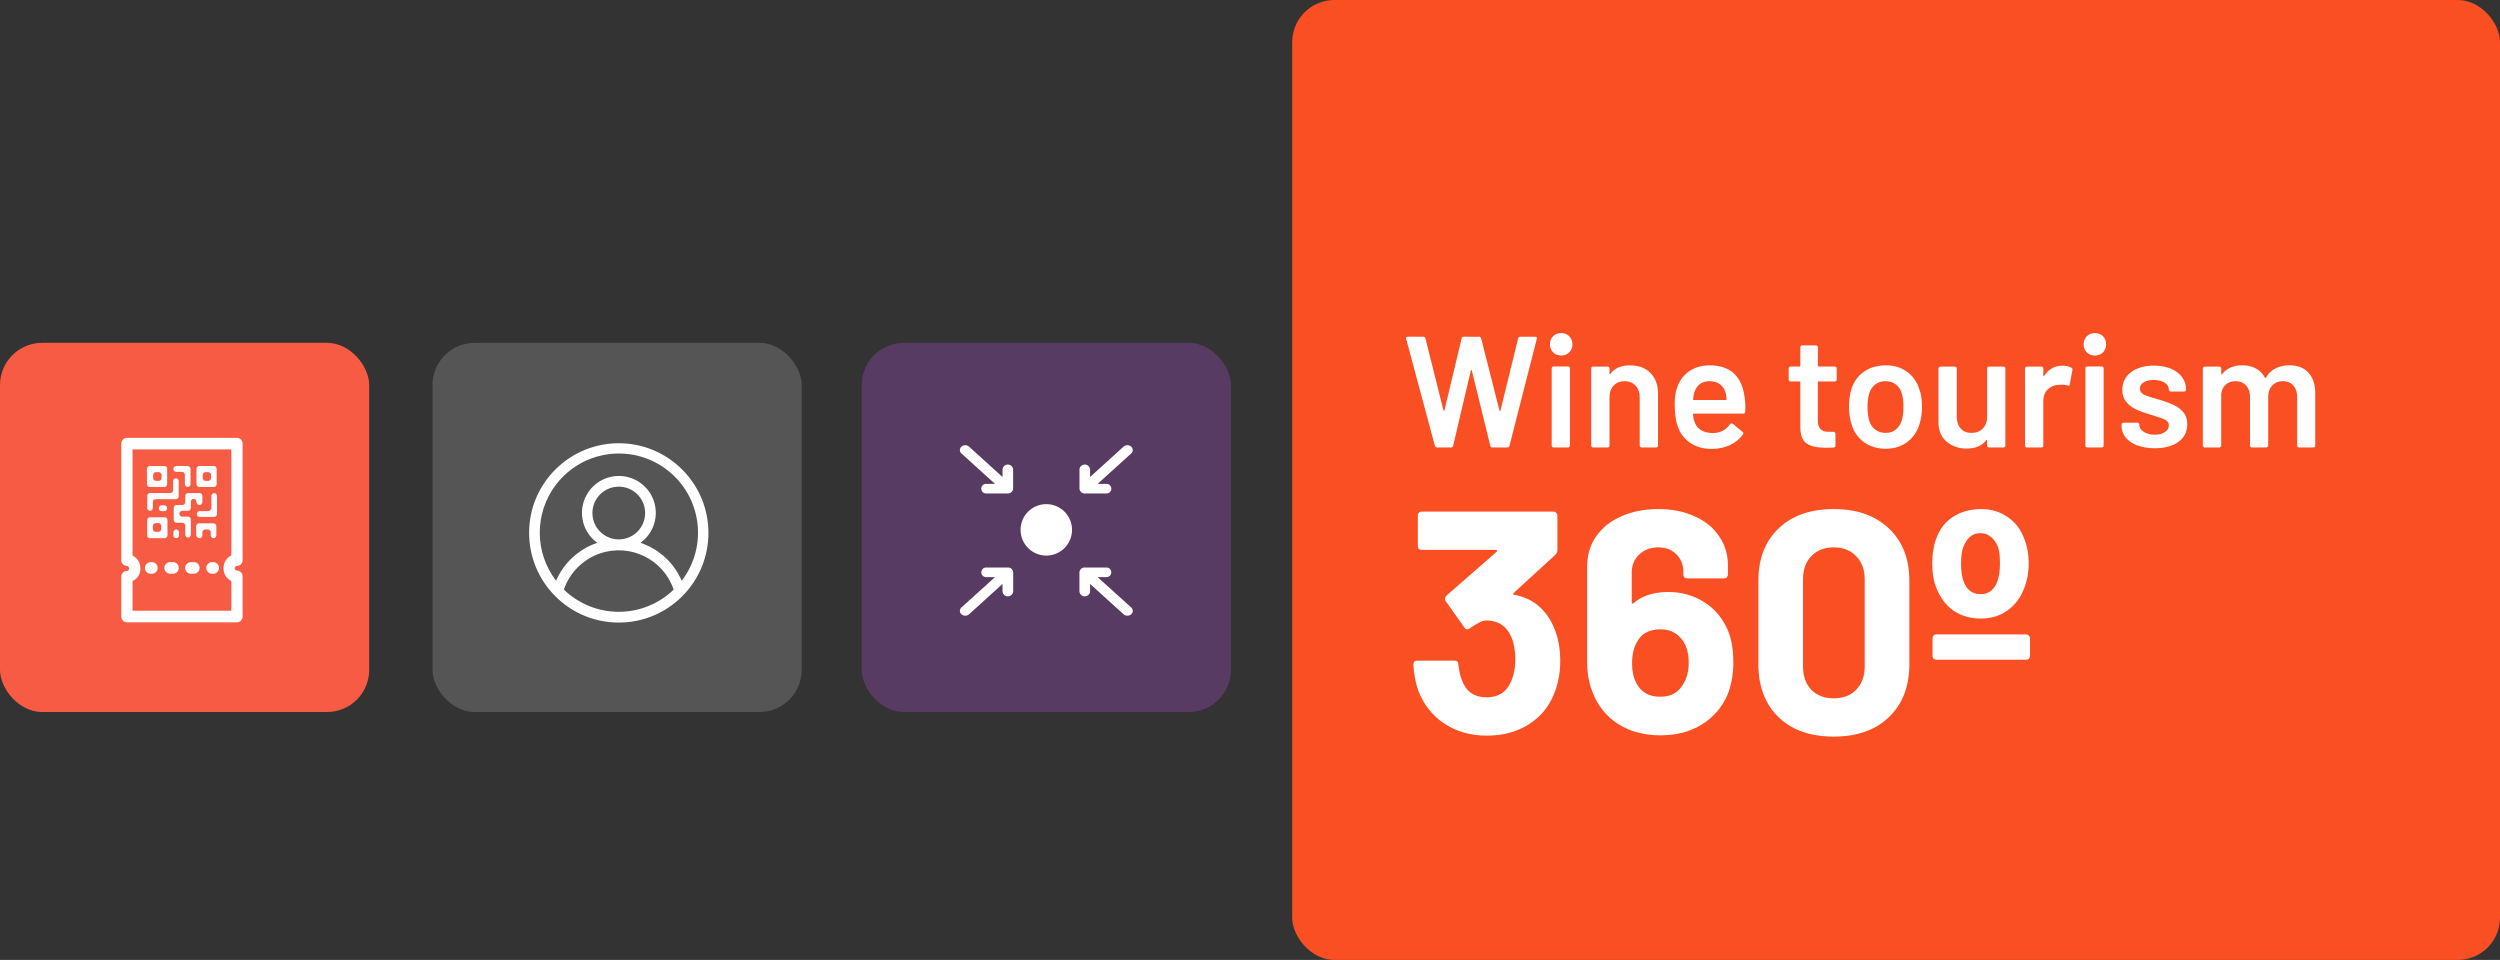 <?xml version="1.0" encoding="UTF-8"?>
<svg xmlns="http://www.w3.org/2000/svg" xmlns:xlink="http://www.w3.org/1999/xlink" id="Capa_1" data-name="Capa 1" viewBox="0 0 474 182">
  <rect x="0" y="0" width="474" height="182" fill="#333333" stroke="none"/>
  <defs>
    <style>
      .cls-1 {
        clip-path: url(#clippath);
      }

      .cls-2 {
        fill: none;
      }

      .cls-2, .cls-3, .cls-4, .cls-5, .cls-6, .cls-7 {
        stroke-width: 0px;
      }

      .cls-3 {
        fill: #555;
      }

      .cls-4 {
        fill: #fa4f23;
      }

      .cls-5 {
        fill: #f85b43;
      }

      .cls-6 {
        fill: #583b62;
      }

      .cls-8 {
        isolation: isolate;
      }

      .cls-7 {
        fill: #fff;
      }
    </style>
    <clipPath id="clippath">
      <rect class="cls-2" x="100.32" y="84" width="34" height="34"></rect>
    </clipPath>
  </defs>
  <rect class="cls-5" y="65" width="70" height="70" rx="8" ry="8"></rect>
  <rect class="cls-3" x="82" y="65" width="70" height="70" rx="8" ry="8"></rect>
  <rect class="cls-6" x="163.38" y="65" width="70" height="70" rx="8" ry="8"></rect>
  <g>
    <path class="cls-7" d="M28.82,108.78h-.27c-.59,0-1.07-.5-1.07-1.1s.48-1.1,1.07-1.1h.27c.59,0,1.07.5,1.07,1.1s-.48,1.1-1.07,1.1Z"></path>
    <path class="cls-7" d="M36.77,108.78h-.59c-.59,0-1.07-.5-1.07-1.1s.48-1.1,1.07-1.1h.59c.59,0,1.07.5,1.07,1.1s-.48,1.1-1.07,1.1ZM32.82,108.78h-.59c-.59,0-1.07-.5-1.07-1.1s.48-1.1,1.07-1.1h.59c.59,0,1.07.5,1.07,1.1s-.48,1.1-1.07,1.1Z"></path>
    <path class="cls-7" d="M40.45,108.78h-.27c-.59,0-1.07-.5-1.07-1.1s.48-1.1,1.07-1.1h.27c.59,0,1.07.5,1.07,1.1s-.48,1.1-1.07,1.1Z"></path>
    <path class="cls-7" d="M31.16,88.36h-2.77c-.32,0-.53.28-.53.55v2.87c0,.33.27.55.53.55h2.77c.32,0,.53-.28.53-.55v-2.87c.05-.33-.21-.55-.53-.55ZM30.1,91.17h-.53c-.32,0-.53-.28-.53-.55v-.55c0-.33.27-.55.53-.55h.53c.32,0,.53.28.53.55v.55c0,.33-.27.55-.53.55Z"></path>
    <path class="cls-7" d="M28.44,102.04h2.78c.32,0,.53-.28.53-.55v-2.87c0-.33-.27-.55-.53-.55h-2.78c-.32,0-.53.28-.53.55v2.87c-.05.28.21.55.53.55ZM29.51,99.18h.53c.32,0,.53.28.53.55v.55c0,.33-.27.55-.53.55h-.53c-.32,0-.53-.28-.53-.55v-.55c0-.28.27-.55.53-.55Z"></path>
    <path class="cls-7" d="M37.25,88.91v2.87c0,.33.27.55.53.55h2.77c.32,0,.53-.28.53-.55v-2.87c0-.33-.27-.55-.53-.55h-2.77c-.27,0-.53.22-.53.55ZM39.49,91.17h-.53c-.32,0-.53-.28-.53-.55v-.55c0-.33.27-.55.53-.55h.53c.32,0,.53.28.53.55v.55c0,.33-.27.55-.53.55Z"></path>
    <path class="cls-7" d="M39.49,96.91h-1.65c-.32,0-.53.28-.53.55,0,.33.27.55.53.55h2.77c.32,0,.53-.28.53-.55v-3.42c0-.33-.27-.55-.53-.55-.32,0-.53.28-.53.55v2.26c-.05.33-.32.61-.59.61Z"></path>
    <path class="cls-7" d="M37.84,102.04c.32,0,.53-.28.53-.55v-.55c0-.33.27-.55.53-.55h.53c.32,0,.53.28.53.55v.55c0,.33.27.55.53.55.32,0,.53-.28.53-.55v-1.71c0-.33-.27-.55-.53-.55h-2.77c-.32,0-.53.28-.53.55v1.71c.05.28.32.55.64.55h.01Z"></path>
    <path class="cls-7" d="M35.59,92.33c.32,0,.53-.28.53-.55v-2.87c0-.33-.27-.55-.53-.55h-2.19c-.32,0-.53.28-.53.55,0,.33.27.55.53.55h1.12c.32,0,.53.28.53.55v1.71c0,.33.21.61.53.61h.01Z"></path>
    <path class="cls-7" d="M37.84,95.75c.32,0,.53-.28.53-.55v-1.16c0-.33-.27-.55-.53-.55h-2.19c-.32,0-.53.28-.53.55v1.16c0,.33-.27.55-.53.55h-1.12c-.32,0-.53.28-.53.55v2.26c0,.33.27.55.53.55h1.12c.32,0,.53.28.53.55v1.71c0,.33.27.55.53.55.32,0,.53-.28.53-.55v-2.87c0-.33-.27-.55-.53-.55h-1.12c-.32,0-.53-.28-.53-.55,0-.33.27-.55.53-.55h1.12c.32,0,.53-.28.53-.55v-1.16c0-.33.27-.55.53-.55.32,0,.53.28.53.55,0,.39.27.61.59.61h.01Z"></path>
    <path class="cls-7" d="M33.41,102.04c.32,0,.53-.28.53-.55v-.55c0-.33-.27-.55-.53-.55-.32,0-.53.28-.53.55v.55c-.05.28.21.55.53.55Z"></path>
    <path class="cls-7" d="M30.63,96.91h.53c.32,0,.53-.28.53-.55,0-.33-.27-.55-.53-.55h-.53c-.32,0-.53.28-.53.55s.21.55.53.55Z"></path>
    <path class="cls-7" d="M29.51,94.65h3.84c.32,0,.53-.28.53-.55v-2.87c0-.33-.27-.55-.53-.55-.32,0-.53.28-.53.55v1.71c0,.33-.27.55-.53.55h-3.84c-.32,0-.53.28-.53.55v2.26c0,.33.27.55.53.55.32,0,.53-.28.53-.55v-1.16c0-.28.27-.5.53-.5h0Z"></path>
    <path class="cls-7" d="M44.93,118h-20.87c-.59,0-1.07-.5-1.07-1.1v-7.56c0-.61.48-1.1,1.07-1.1.21,0,.43-.22.43-.44s-.21-.5-.43-.5c-.59,0-1.07-.5-1.07-1.1v-22.08c0-.61.48-1.1,1.07-1.1h20.87c.59,0,1.07.5,1.07,1.1v22.08c0,.61-.48,1.1-1.07,1.1-.21,0-.43.22-.43.44s.21.44.43.44c.59,0,1.07.5,1.07,1.1v7.56c0,.66-.48,1.16-1.07,1.16ZM25.13,115.79h18.73v-5.63c-.91-.44-1.49-1.33-1.49-2.43s.64-1.99,1.49-2.43v-20.1h-18.73v20.15c.91.44,1.49,1.32,1.49,2.43s-.59,1.99-1.49,2.37v5.63h0Z"></path>
  </g>
  <g class="cls-1">
    <path class="cls-7" d="M105.32,89c6.65-6.63,17.41-6.61,24.04.04s6.61,17.41-.04,24.04c-6.65,6.63-17.41,6.61-24.04-.04-3.19-3.2-4.97-7.53-4.96-12.04,0-4.51,1.8-8.83,5-12ZM117.32,116c3.88,0,7.62-1.51,10.41-4.21-1.96-5.75-8.21-8.82-13.96-6.86-3.22,1.1-5.76,3.63-6.86,6.86,2.79,2.7,6.53,4.21,10.41,4.21ZM122.32,97.27c0-2.76-2.24-5-5-5s-5,2.24-5,5,2.24,5,5,5,4.99-2.23,5-4.99h0ZM105.43,110.11c1.46-3.4,4.31-6.02,7.82-7.19-3.14-2.26-3.85-6.63-1.59-9.77,2.26-3.14,6.63-3.85,9.77-1.59,3.14,2.26,3.85,6.63,1.59,9.77-.44.61-.98,1.15-1.59,1.59,3.51,1.17,6.36,3.79,7.82,7.19,5.04-6.58,3.79-15.99-2.79-21.03-6.58-5.04-15.99-3.79-21.03,2.79-4.12,5.38-4.12,12.86,0,18.24Z"></path>
  </g>
  <g>
    <circle class="cls-7" cx="198.38" cy="100.46" r="4.88"></circle>
    <path class="cls-7" d="M192.1,112.16c-.06.56-.56.96-1.11.91-.48-.05-.86-.43-.91-.91v-1.45l-6.35,5.76c-.41.36-1.03.36-1.44,0-.36-.31-.4-.85-.09-1.21.03-.03.06-.06.09-.09h0l6.37-5.75h-1.61c-.5.04-.95-.33-.99-.83s.33-.95.83-.99c.05,0,.11,0,.16,0h4.04c.52-.02.97.37,1.01.9v3.66h0Z"></path>
    <path class="cls-7" d="M192.1,88.99c-.06-.56-.56-.96-1.11-.91-.48.05-.86.43-.91.91v1.45l-6.35-5.76c-.41-.36-1.03-.36-1.44,0-.36.31-.4.85-.09,1.21.03.03.06.06.09.09h0l6.36,5.76h-1.61c-.5-.04-.95.33-.99.83-.04.5.33.95.83.99.05,0,.11,0,.16,0h4.04c.53.02.98-.39,1.01-.91v-3.66h0Z"></path>
    <path class="cls-7" d="M204.66,112.16c.06.56.56.96,1.11.91.48-.05.86-.43.91-.91v-1.45l6.35,5.76c.41.36,1.03.36,1.44,0,.36-.31.4-.85.09-1.21-.03-.03-.06-.06-.09-.09h0l-6.37-5.75h1.61c.5.04.95-.33.99-.83s-.33-.95-.83-.99c-.05,0-.11,0-.16,0h-4.04c-.52-.02-.97.37-1.01.9v3.66h0Z"></path>
    <path class="cls-7" d="M204.66,88.99c.06-.56.56-.96,1.11-.91.48.05.86.43.91.91v1.45l6.35-5.76c.41-.36,1.03-.36,1.44,0,.36.31.4.85.09,1.21-.03.03-.06.06-.09.09h0l-6.36,5.76h1.61c.5-.04.95.33.99.83.04.5-.33.95-.83.99-.05,0-.11,0-.16,0h-4.04c-.53.02-.98-.39-1.01-.91v-3.66h0Z"></path>
  </g>
  <rect class="cls-4" x="245" width="229" height="182" rx="8" ry="8"></rect>
  <path class="cls-7" d="M294.62,118.96c.8,1.84,1.2,3.96,1.2,6.36,0,2.16-.36,4.16-1.08,6-.96,2.56-2.58,4.56-4.86,6-2.24,1.44-4.9,2.16-7.98,2.16s-5.72-.76-8.04-2.28c-2.28-1.52-3.92-3.58-4.92-6.18-.56-1.56-.88-3.24-.96-5.04,0-.48.24-.72.72-.72h7.08c.48,0,.72.24.72.72.16,1.32.38,2.3.66,2.94.36,1.04.94,1.86,1.74,2.46.84.56,1.82.84,2.94.84,2.24,0,3.78-.98,4.62-2.94.56-1.2.84-2.6.84-4.2,0-1.88-.3-3.42-.9-4.62-.92-1.88-2.46-2.82-4.62-2.82-.44,0-.9.14-1.38.42-.48.24-1.06.6-1.74,1.08-.16.12-.32.18-.48.18-.24,0-.42-.12-.54-.36l-3.54-4.98c-.08-.12-.12-.26-.12-.42,0-.24.08-.44.24-.6l9.54-8.34c.08-.08.1-.16.06-.24,0-.08-.06-.12-.18-.12h-14.1c-.2,0-.38-.06-.54-.18-.12-.16-.18-.34-.18-.54v-5.82c0-.2.06-.36.18-.48.16-.16.34-.24.54-.24h25.02c.2,0,.36.08.48.24.16.12.24.28.24.48v6.6c0,.32-.14.62-.42.9l-7.86,7.2c-.08.08-.12.16-.12.24.04.08.14.12.3.12,3.48.68,5.96,2.74,7.44,6.18h0ZM327.2,118.66c.96,1.8,1.44,4.1,1.44,6.9,0,2.32-.38,4.4-1.14,6.24-1.04,2.36-2.66,4.22-4.86,5.58s-4.8,2.04-7.8,2.04-5.74-.7-7.98-2.1c-2.24-1.44-3.86-3.42-4.86-5.94-.72-1.76-1.08-3.72-1.08-5.88v-18.06c0-2.16.56-4.06,1.68-5.7,1.16-1.68,2.76-2.96,4.8-3.84,2.04-.92,4.38-1.38,7.02-1.38s4.9.46,6.9,1.38c2,.88,3.54,2.14,4.62,3.78,1.12,1.6,1.68,3.46,1.68,5.58v1.68c0,.2-.08.38-.24.54-.12.12-.28.18-.48.18h-7.02c-.2,0-.38-.06-.54-.18-.12-.16-.18-.34-.18-.54v-.54c0-1.32-.44-2.42-1.32-3.3-.88-.88-2.02-1.32-3.42-1.32-1.48,0-2.7.46-3.66,1.38-.92.88-1.38,2.02-1.38,3.42v5.64c0,.12.04.2.12.24.08,0,.16-.04.24-.12,1.64-1.4,3.82-2.1,6.54-2.1,2.4,0,4.54.56,6.42,1.68,1.92,1.08,3.42,2.66,4.5,4.74h0ZM319.28,129.46c.6-1.04.9-2.3.9-3.78,0-1.6-.32-2.92-.96-3.96-1-1.6-2.46-2.4-4.38-2.4-2.16,0-3.66.82-4.5,2.46-.6,1.04-.9,2.38-.9,4.02,0,1.44.26,2.66.78,3.66.88,1.76,2.4,2.64,4.56,2.64s3.58-.88,4.5-2.64ZM347.67,139.66c-4.4,0-7.88-1.22-10.44-3.66-2.56-2.48-3.84-5.84-3.84-10.08v-15.84c0-4.16,1.28-7.46,3.84-9.9s6.04-3.66,10.44-3.66,7.88,1.22,10.44,3.66c2.6,2.44,3.9,5.74,3.9,9.9v15.84c0,4.24-1.3,7.6-3.9,10.08-2.56,2.44-6.04,3.66-10.44,3.66ZM347.67,132.4c1.8,0,3.22-.54,4.26-1.62,1.08-1.12,1.62-2.6,1.62-4.44v-16.5c0-1.84-.54-3.3-1.62-4.38-1.04-1.12-2.46-1.68-4.26-1.68s-3.18.56-4.26,1.68c-1.04,1.08-1.56,2.54-1.56,4.38v16.5c0,1.84.52,3.32,1.56,4.44,1.08,1.08,2.5,1.62,4.26,1.62ZM375.59,117.28c-2,0-3.74-.5-5.22-1.5-1.44-1.04-2.52-2.48-3.24-4.32-.52-1.28-.78-2.82-.78-4.62s.24-3.38.72-4.62c.64-1.84,1.7-3.24,3.18-4.2,1.52-1,3.32-1.5,5.4-1.5,1.88,0,3.54.5,4.98,1.5,1.44.96,2.5,2.34,3.18,4.14.56,1.44.84,2.98.84,4.62s-.28,3.24-.84,4.68c-.68,1.84-1.76,3.28-3.24,4.32-1.44,1-3.1,1.5-4.98,1.5ZM375.59,112.66c.68,0,1.3-.2,1.86-.6.56-.44.98-1.06,1.26-1.86.32-.84.48-1.96.48-3.36,0-1.48-.14-2.56-.42-3.24-.32-.8-.78-1.42-1.38-1.86-.56-.44-1.2-.66-1.92-.66-1.44,0-2.5.84-3.18,2.52-.32.76-.48,1.84-.48,3.24s.16,2.56.48,3.36c.28.8.7,1.42,1.26,1.86.56.4,1.24.6,2.04.6ZM367.13,125.08c-.2,0-.38-.06-.54-.18-.12-.16-.18-.34-.18-.54v-3.36c0-.2.06-.36.18-.48.16-.16.34-.24.54-.24h17.04c.2,0,.36.08.48.24.16.12.24.28.24.48v3.36c0,.2-.08.38-.24.54-.12.12-.28.18-.48.18h-17.04Z"></path>
  <g class="cls-8">
    <g class="cls-8">
      <path class="cls-7" d="M272.06,84.54l-5.46-20.31-.03-.12c0-.18.11-.27.33-.27h2.94c.22,0,.36.1.42.3l3.42,13.68c.02.06.05.09.09.09s.07-.03.09-.09l3.27-13.68c.06-.2.19-.3.39-.3h2.88c.22,0,.36.1.42.3l3.48,13.71c.02.06.05.09.09.09s.07-.03.09-.09l3.36-13.71c.06-.2.2-.3.42-.3h2.79c.28,0,.39.13.33.39l-5.19,20.31c-.06.2-.2.3-.42.3h-2.79c-.22,0-.36-.1-.42-.3l-3.51-14.31c-.02-.06-.05-.09-.09-.1s-.07.03-.09.1l-3.36,14.31c-.06.2-.19.3-.39.3h-2.64c-.22,0-.36-.1-.42-.3h0Z"></path>
      <path class="cls-7" d="M294.47,66.81c-.4-.4-.6-.91-.6-1.53s.2-1.13.6-1.53.91-.6,1.53-.6,1.13.2,1.53.6c.4.4.6.91.6,1.53s-.2,1.13-.6,1.53-.91.6-1.53.6-1.13-.2-1.53-.6ZM294.3,84.73c-.07-.07-.1-.15-.1-.25v-14.64c0-.1.03-.18.1-.25s.16-.11.25-.11h2.76c.1,0,.18.04.25.11s.1.16.1.25v14.64c0,.1-.04.19-.1.25s-.16.11-.25.11h-2.76c-.1,0-.18-.04-.25-.11Z"></path>
    </g>
    <g class="cls-8">
      <path class="cls-7" d="M312.91,70.71c.97.96,1.45,2.27,1.45,3.93v9.84c0,.1-.04.19-.1.25s-.16.11-.25.11h-2.76c-.1,0-.19-.04-.26-.11s-.1-.15-.1-.25v-9.12c0-.92-.26-1.66-.78-2.23s-1.21-.86-2.07-.86-1.56.28-2.09.84-.79,1.3-.79,2.22v9.15c0,.1-.04.19-.1.25s-.16.11-.25.11h-2.76c-.1,0-.19-.04-.26-.11s-.1-.15-.1-.25v-14.61c0-.1.03-.18.1-.25s.16-.11.26-.11h2.76c.1,0,.18.04.25.11s.1.15.1.25v.96c0,.06.02.1.06.12.04.02.07,0,.09-.06.82-1.08,2.06-1.62,3.72-1.62s2.92.48,3.89,1.44h0Z"></path>
    </g>
    <g class="cls-8">
      <path class="cls-7" d="M330.92,77.13l-.03.93c0,.24-.12.36-.36.36h-9.39c-.1,0-.15.05-.15.15.06.66.15,1.11.27,1.35.48,1.44,1.65,2.17,3.51,2.19,1.36,0,2.44-.56,3.24-1.68.08-.12.18-.18.3-.18.08,0,.15.03.21.09l1.86,1.53c.18.14.21.3.09.48-.62.88-1.45,1.56-2.47,2.04-1.03.48-2.17.72-3.44.72-1.56,0-2.88-.35-3.97-1.05-1.09-.7-1.89-1.68-2.38-2.94-.46-1.08-.69-2.58-.69-4.5,0-1.16.12-2.1.36-2.82.4-1.4,1.16-2.5,2.26-3.32,1.11-.81,2.45-1.21,4-1.21,3.94,0,6.16,2.06,6.66,6.18.08.5.12,1.06.12,1.68h0ZM322.29,72.83c-.49.37-.83.88-1.04,1.54-.12.34-.2.78-.24,1.32-.04.1,0,.15.12.15h6.09c.1,0,.15-.05.15-.15-.04-.5-.1-.88-.18-1.14-.18-.72-.54-1.28-1.07-1.68s-1.2-.6-2-.6c-.74,0-1.35.19-1.84.56h.01Z"></path>
    </g>
    <g class="cls-8">
      <path class="cls-7" d="M348.12,72.22c-.07.07-.16.11-.25.11h-3.06c-.1,0-.15.05-.15.15v7.23c0,.76.17,1.31.5,1.65.33.34.85.51,1.58.51h.9c.1,0,.18.04.25.1.07.07.11.16.11.25v2.25c0,.22-.12.35-.36.39l-1.56.03c-1.58,0-2.76-.27-3.54-.81s-1.18-1.56-1.2-3.06v-8.55c0-.1-.05-.15-.15-.15h-1.71c-.1,0-.18-.04-.25-.11s-.1-.15-.1-.25v-2.1c0-.1.03-.18.1-.25s.16-.11.25-.11h1.71c.1,0,.15-.05.15-.15v-3.51c0-.1.03-.18.1-.25s.16-.1.26-.1h2.61c.1,0,.18.04.25.1.07.07.11.16.11.25v3.51c0,.1.05.15.15.15h3.06c.1,0,.18.04.25.11s.11.15.11.25v2.1c0,.1-.04.19-.11.25h0Z"></path>
    </g>
    <g class="cls-8">
      <path class="cls-7" d="M353.46,83.88c-1.13-.8-1.92-1.91-2.38-3.33-.34-1.08-.51-2.22-.51-3.42,0-1.28.16-2.42.48-3.42.46-1.4,1.26-2.49,2.4-3.27,1.14-.78,2.51-1.17,4.11-1.17s2.83.39,3.95,1.17c1.11.78,1.89,1.86,2.36,3.24.36.96.54,2.1.54,3.42s-.17,2.4-.51,3.42c-.46,1.42-1.25,2.54-2.37,3.35s-2.45,1.21-3.99,1.21-2.94-.4-4.07-1.2h0ZM359.43,81.45c.53-.42.92-1.01,1.16-1.77.2-.66.3-1.5.3-2.52,0-1.08-.1-1.92-.3-2.52-.22-.76-.6-1.34-1.14-1.75s-1.2-.62-1.98-.62-1.38.21-1.92.62-.93,1-1.17,1.75c-.2.7-.3,1.54-.3,2.52s.1,1.82.3,2.52c.22.76.6,1.35,1.16,1.77.55.42,1.21.63,2,.63.74,0,1.37-.21,1.9-.63h0Z"></path>
      <path class="cls-7" d="M376.87,69.62c.07-.07.15-.11.25-.11h2.73c.1,0,.19.04.26.11s.1.15.1.25v14.61c0,.1-.04.19-.1.25s-.16.11-.26.11h-2.73c-.1,0-.19-.04-.25-.11-.07-.07-.11-.15-.11-.25v-.96c0-.06-.02-.1-.06-.12-.04-.02-.08,0-.12.06-.82,1.06-2.05,1.59-3.69,1.59-1.52,0-2.79-.44-3.82-1.32s-1.54-2.13-1.54-3.75v-10.11c0-.1.03-.18.1-.25s.15-.11.25-.11h2.76c.1,0,.19.04.26.11s.1.15.1.25v9.12c0,.94.25,1.69.74,2.25s1.17.84,2.05.84,1.62-.28,2.16-.84.81-1.31.81-2.25v-9.12c0-.1.04-.18.11-.25Z"></path>
      <path class="cls-7" d="M392.75,69.72c.16.08.22.23.18.45l-.51,2.7c-.02.24-.16.31-.42.21-.3-.1-.65-.15-1.05-.15-.26,0-.46.01-.6.03-.84.04-1.54.33-2.1.88-.56.55-.84,1.27-.84,2.15v8.49c0,.1-.04.19-.1.25s-.16.11-.25.11h-2.76c-.1,0-.19-.04-.26-.11s-.1-.15-.1-.25v-14.61c0-.1.03-.18.1-.25s.16-.11.26-.11h2.76c.1,0,.18.04.25.11s.1.15.1.25v1.35c0,.08.02.12.04.13.03.01.07-.01.11-.07.84-1.3,2.01-1.95,3.51-1.95.64,0,1.2.13,1.68.39h0Z"></path>
      <path class="cls-7" d="M395.66,66.81c-.4-.4-.6-.91-.6-1.53s.2-1.13.6-1.53.91-.6,1.53-.6,1.13.2,1.53.6c.4.4.6.91.6,1.53s-.2,1.13-.6,1.53-.91.6-1.53.6-1.13-.2-1.53-.6ZM395.49,84.73c-.07-.07-.1-.15-.1-.25v-14.64c0-.1.03-.18.1-.25s.16-.11.25-.11h2.76c.1,0,.18.04.25.11s.1.16.1.25v14.64c0,.1-.04.19-.1.25s-.16.11-.25.11h-2.76c-.1,0-.18-.04-.25-.11Z"></path>
      <path class="cls-7" d="M405.24,84.47c-.95-.37-1.69-.88-2.21-1.53s-.78-1.38-.78-2.17v-.27c0-.1.04-.19.11-.26s.15-.1.25-.1h2.64c.1,0,.18.04.25.1.07.07.11.16.11.26v.06c0,.5.27.94.82,1.3.55.37,1.25.56,2.08.56s1.45-.17,1.95-.5.75-.75.75-1.25c0-.46-.21-.8-.61-1.04-.41-.23-1.08-.47-2-.74l-1.14-.36c-1.02-.3-1.88-.62-2.58-.96s-1.29-.8-1.77-1.4c-.48-.59-.72-1.34-.72-2.26,0-1.4.55-2.51,1.65-3.34s2.55-1.25,4.35-1.25c1.22,0,2.29.19,3.21.58.92.39,1.63.93,2.13,1.62s.75,1.47.75,2.35c0,.1-.04.19-.11.25-.07.07-.16.11-.25.11h-2.55c-.1,0-.19-.04-.25-.11-.07-.07-.11-.15-.11-.25,0-.52-.25-.96-.76-1.3s-1.21-.53-2.08-.53c-.78,0-1.42.15-1.91.44s-.73.7-.73,1.21c0,.48.23.84.7,1.09s1.25.53,2.36.83l.66.18c1.06.32,1.95.65,2.67.98s1.33.79,1.83,1.38.75,1.35.75,2.29c0,1.42-.56,2.54-1.68,3.34-1.12.81-2.61,1.21-4.47,1.21-1.26,0-2.37-.18-3.31-.55v.03Z"></path>
      <path class="cls-7" d="M437.67,70.67c.87.93,1.3,2.22,1.3,3.88v9.93c0,.1-.04.19-.1.25s-.16.11-.25.11h-2.73c-.1,0-.18-.04-.25-.11s-.1-.15-.1-.25v-9.21c0-.92-.25-1.65-.74-2.19s-1.15-.81-1.96-.81-1.49.27-2.01.81c-.52.54-.78,1.26-.78,2.16v9.24c0,.1-.04.19-.11.25-.07.07-.16.11-.25.11h-2.73c-.1,0-.19-.04-.26-.11s-.1-.15-.1-.25v-9.21c0-.92-.25-1.65-.75-2.19s-1.16-.81-1.98-.81c-.76,0-1.38.22-1.88.66-.49.44-.77,1.04-.85,1.8v9.75c0,.1-.04.19-.11.25-.07.07-.15.11-.25.11h-2.76c-.1,0-.19-.04-.25-.11-.07-.07-.11-.15-.11-.25v-14.61c0-.1.04-.18.11-.25.07-.07.15-.11.25-.11h2.76c.1,0,.18.04.25.11s.11.15.11.25v.99c0,.06.02.1.06.12.04.02.08,0,.12-.06.44-.56.99-.97,1.63-1.25.65-.27,1.38-.41,2.18-.41.98,0,1.84.2,2.58.6s1.31.98,1.71,1.74c.06.08.13.08.21,0,.44-.8,1.05-1.39,1.83-1.77s1.65-.57,2.61-.57c1.54,0,2.75.46,3.62,1.4h-.02Z"></path>
    </g>
  </g>
</svg>

